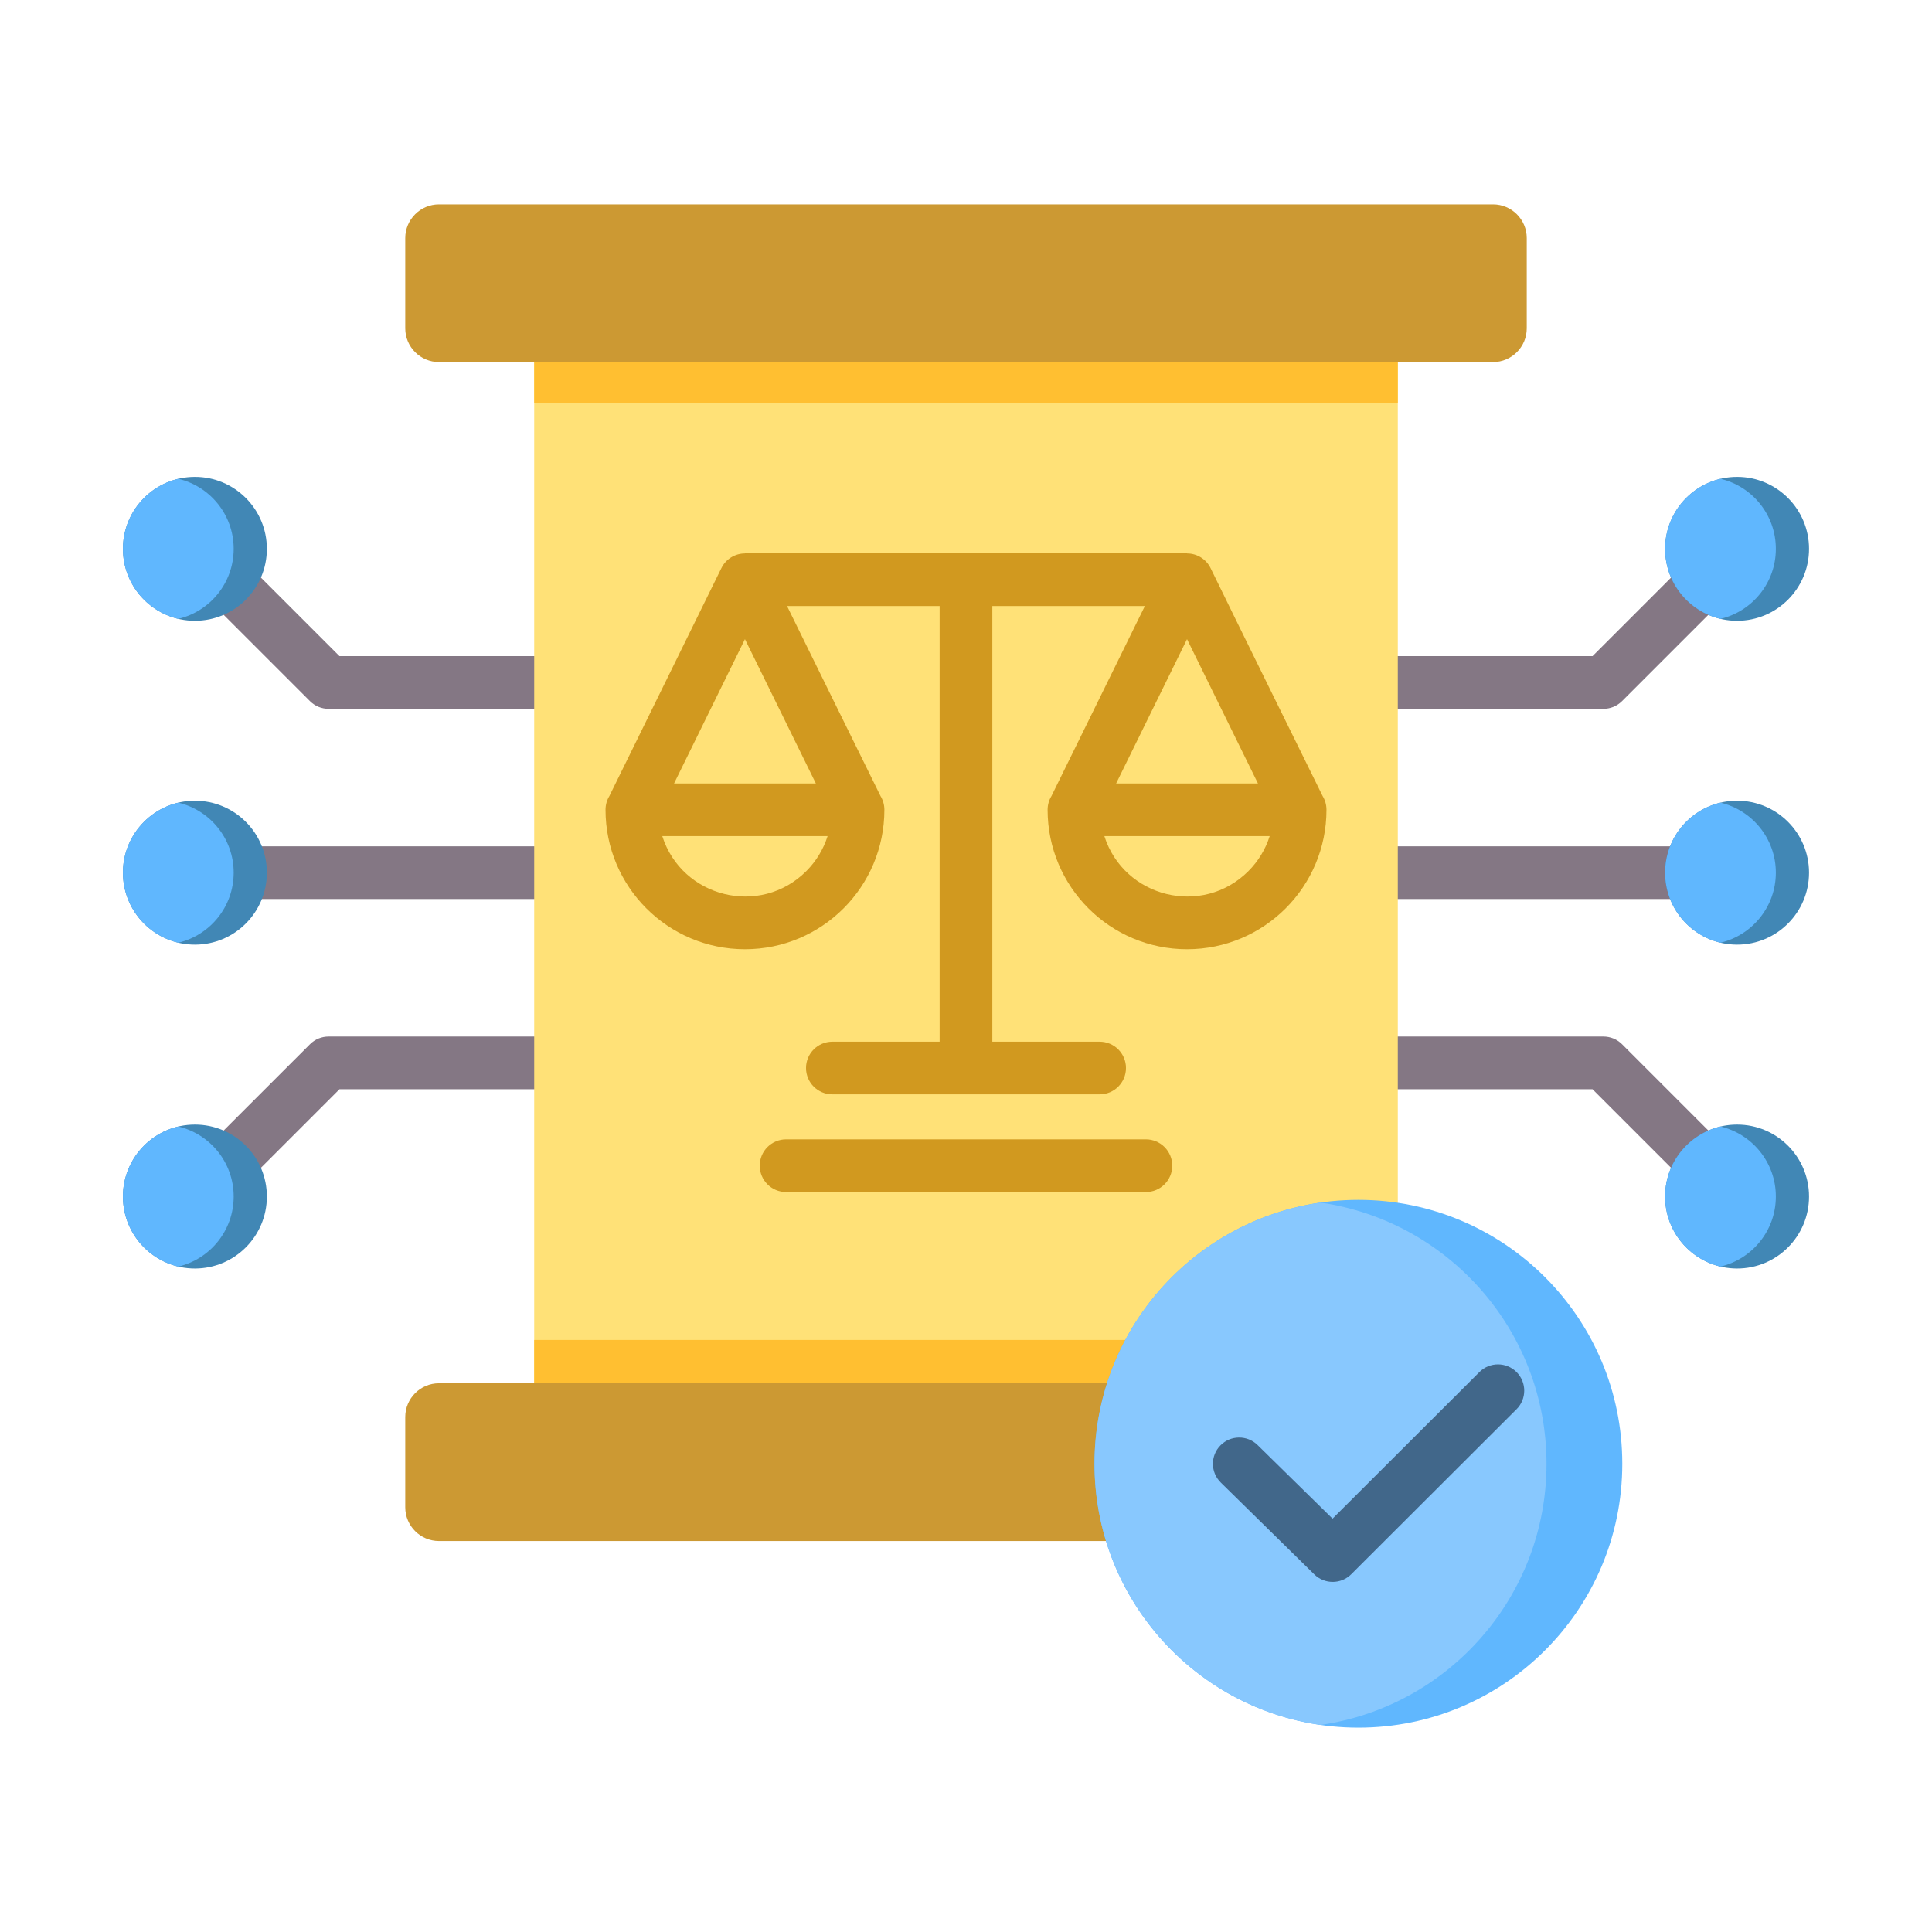 <svg width="62" height="62" viewBox="0 0 62 62" fill="none" xmlns="http://www.w3.org/2000/svg">
<path fill-rule="evenodd" clip-rule="evenodd" d="M56.343 18.21L52.054 22.499C51.889 22.664 51.672 22.747 51.456 22.747L42.548 22.747V21.056H51.106L55.147 17.015L56.343 18.21ZM5.657 37.8L9.947 33.511C10.112 33.346 10.328 33.264 10.544 33.264L19.453 33.264V34.955H10.894L6.853 38.996L5.657 37.8ZM6.255 27.16H19.122V28.851H6.255V27.16ZM6.853 17.015L10.894 21.056H19.452V22.747H10.544C10.328 22.747 10.112 22.665 9.946 22.499L5.657 18.21L6.853 17.015ZM55.147 38.996L51.106 34.955H42.548V33.264H51.456C51.672 33.264 51.889 33.346 52.054 33.511L56.343 37.8L55.147 38.996ZM55.745 28.851H42.878V27.16H55.745L55.745 28.851Z" fill="#847784"/>
<path fill-rule="evenodd" clip-rule="evenodd" d="M17.143 9.694H44.857V46.316H17.143V9.694Z" fill="#FFE177"/>
<path fill-rule="evenodd" clip-rule="evenodd" d="M17.143 43.001H44.857V46.316H17.143V43.001Z" fill="#FFBF31"/>
<path fill-rule="evenodd" clip-rule="evenodd" d="M17.143 9.694H44.857V12.928H17.143V9.694Z" fill="#FFBF31"/>
<path fill-rule="evenodd" clip-rule="evenodd" d="M27.536 25.987C27.536 27.991 25.911 29.616 23.907 29.616C21.902 29.616 20.277 27.991 20.277 25.987H27.536Z" fill="#FFE177"/>
<path fill-rule="evenodd" clip-rule="evenodd" d="M41.722 25.987C41.722 27.991 40.097 29.616 38.093 29.616C36.089 29.616 34.464 27.991 34.464 25.987H41.722Z" fill="#FFE177"/>
<path fill-rule="evenodd" clip-rule="evenodd" d="M14.086 6.558H47.914C48.509 6.558 48.995 7.044 48.995 7.639V10.538C48.995 11.133 48.509 11.619 47.914 11.619H14.086C13.491 11.619 13.005 11.133 13.005 10.538V7.639C13.005 7.044 13.491 6.558 14.086 6.558Z" fill="#CC9933"/>
<path fill-rule="evenodd" clip-rule="evenodd" d="M14.086 44.391H47.914C48.509 44.391 48.995 44.878 48.995 45.472V48.372C48.995 48.967 48.509 49.453 47.914 49.453H14.086C13.491 49.453 13.005 48.967 13.005 48.372V45.472C13.005 44.878 13.491 44.391 14.086 44.391Z" fill="#CC9933"/>
<path d="M43.592 55.442C48.269 55.442 52.061 51.651 52.061 46.974C52.061 42.297 48.269 38.505 43.592 38.505C38.915 38.505 35.124 42.297 35.124 46.974C35.124 51.651 38.915 55.442 43.592 55.442Z" fill="#60B7FE"/>
<path fill-rule="evenodd" clip-rule="evenodd" d="M42.377 55.355C38.276 54.765 35.124 51.238 35.124 46.974C35.124 42.71 38.276 39.182 42.377 38.593C46.477 39.182 49.629 42.71 49.629 46.974C49.629 51.238 46.477 54.765 42.377 55.355Z" fill="#88C8FE"/>
<path fill-rule="evenodd" clip-rule="evenodd" d="M39.176 47.576C38.844 47.25 38.839 46.716 39.166 46.384C39.492 46.052 40.026 46.048 40.358 46.374L42.763 48.735L47.477 44.03C47.807 43.701 48.341 43.703 48.669 44.033C48.997 44.363 48.996 44.897 48.666 45.225L43.363 50.519C43.036 50.845 42.507 50.847 42.177 50.523L39.176 47.576Z" fill="#41678A"/>
<path fill-rule="evenodd" clip-rule="evenodd" d="M55.745 25.696C54.469 25.696 53.435 26.73 53.435 28.005C53.435 29.281 54.469 30.315 55.745 30.315C57.02 30.315 58.054 29.281 58.054 28.005C58.054 26.73 57.02 25.696 55.745 25.696ZM6.255 15.303C7.53 15.303 8.564 16.337 8.564 17.613C8.564 18.888 7.53 19.922 6.255 19.922C4.979 19.922 3.945 18.888 3.945 17.613C3.945 16.337 4.979 15.303 6.255 15.303ZM6.255 40.708C7.53 40.708 8.564 39.674 8.564 38.398C8.564 37.123 7.53 36.089 6.255 36.089C4.979 36.089 3.945 37.123 3.945 38.398C3.945 39.674 4.979 40.708 6.255 40.708ZM6.255 25.696C7.53 25.696 8.564 26.73 8.564 28.005C8.564 29.281 7.53 30.315 6.255 30.315C4.979 30.315 3.945 29.281 3.945 28.005C3.945 26.73 4.979 25.696 6.255 25.696ZM55.745 15.303C54.469 15.303 53.435 16.337 53.435 17.613C53.435 18.888 54.469 19.922 55.745 19.922C57.02 19.922 58.054 18.888 58.054 17.613C58.054 16.337 57.02 15.303 55.745 15.303ZM55.745 40.708C54.469 40.708 53.435 39.674 53.435 38.398C53.435 37.123 54.469 36.089 55.745 36.089C57.02 36.089 58.054 37.123 58.054 38.398C58.054 39.674 57.02 40.708 55.745 40.708Z" fill="#4187B5"/>
<path fill-rule="evenodd" clip-rule="evenodd" d="M55.212 25.758C54.193 25.998 53.435 26.913 53.435 28.005C53.435 29.097 54.193 30.012 55.212 30.253C56.23 30.012 56.989 29.097 56.989 28.005C56.988 26.913 56.23 25.998 55.212 25.758ZM5.722 15.365C6.741 15.605 7.499 16.52 7.499 17.612C7.499 18.704 6.741 19.619 5.722 19.86C4.703 19.619 3.945 18.704 3.945 17.612C3.945 16.52 4.703 15.605 5.722 15.365ZM5.722 40.646C6.741 40.405 7.499 39.49 7.499 38.398C7.499 37.306 6.741 36.391 5.722 36.151C4.703 36.391 3.945 37.306 3.945 38.398C3.945 39.49 4.703 40.405 5.722 40.646ZM5.722 25.758C6.741 25.998 7.499 26.913 7.499 28.005C7.499 29.097 6.741 30.012 5.722 30.253C4.703 30.012 3.945 29.097 3.945 28.005C3.945 26.913 4.703 25.998 5.722 25.758ZM55.212 19.86C56.23 19.62 56.989 18.705 56.989 17.613C56.989 16.52 56.23 15.605 55.212 15.365C54.193 15.605 53.435 16.52 53.435 17.613C53.435 18.705 54.193 19.62 55.212 19.86ZM55.212 36.151C56.23 36.391 56.989 37.306 56.989 38.398C56.989 39.49 56.23 40.405 55.212 40.646C54.193 40.405 53.435 39.49 53.435 38.398C53.435 37.306 54.193 36.391 55.212 36.151Z" fill="#60B7FE"/>
<path fill-rule="evenodd" clip-rule="evenodd" d="M28.381 25.987C28.381 28.458 26.378 30.462 23.906 30.462C21.435 30.462 19.432 28.458 19.432 25.987C19.432 25.825 19.477 25.674 19.556 25.545L23.15 18.232C23.296 17.934 23.595 17.76 23.906 17.76V17.757H38.093V17.76C38.416 17.76 38.71 17.945 38.85 18.233C40.04 20.673 41.246 23.108 42.444 25.545C42.523 25.674 42.568 25.825 42.568 25.987C42.568 28.458 40.565 30.462 38.093 30.462C35.622 30.462 33.619 28.458 33.619 25.987C33.619 25.825 33.664 25.674 33.743 25.545L36.74 19.448H31.845V33.429H35.288C35.755 33.429 36.134 33.807 36.134 34.274C36.134 34.741 35.755 35.119 35.288 35.119H26.711C26.245 35.119 25.866 34.741 25.866 34.274C25.866 33.807 26.245 33.429 26.711 33.429H30.154V19.448H25.257C26.253 21.482 27.258 23.513 28.257 25.545C28.335 25.674 28.381 25.825 28.381 25.987ZM40.369 25.142L38.093 20.511L35.818 25.142H40.369ZM40.062 27.956C40.373 27.645 40.61 27.261 40.746 26.832H35.44C36.069 28.806 38.582 29.435 40.062 27.956ZM21.631 25.142H26.182L23.906 20.511L21.631 25.142ZM25.226 38.254C24.759 38.254 24.381 37.875 24.381 37.408C24.381 36.942 24.759 36.563 25.226 36.563H36.774C37.24 36.563 37.619 36.942 37.619 37.408C37.619 37.875 37.24 38.254 36.774 38.254H25.226ZM25.875 27.956C26.185 27.645 26.423 27.261 26.559 26.832H21.253C21.881 28.806 24.395 29.435 25.875 27.956Z" fill="#D1991F"/>
</svg>
